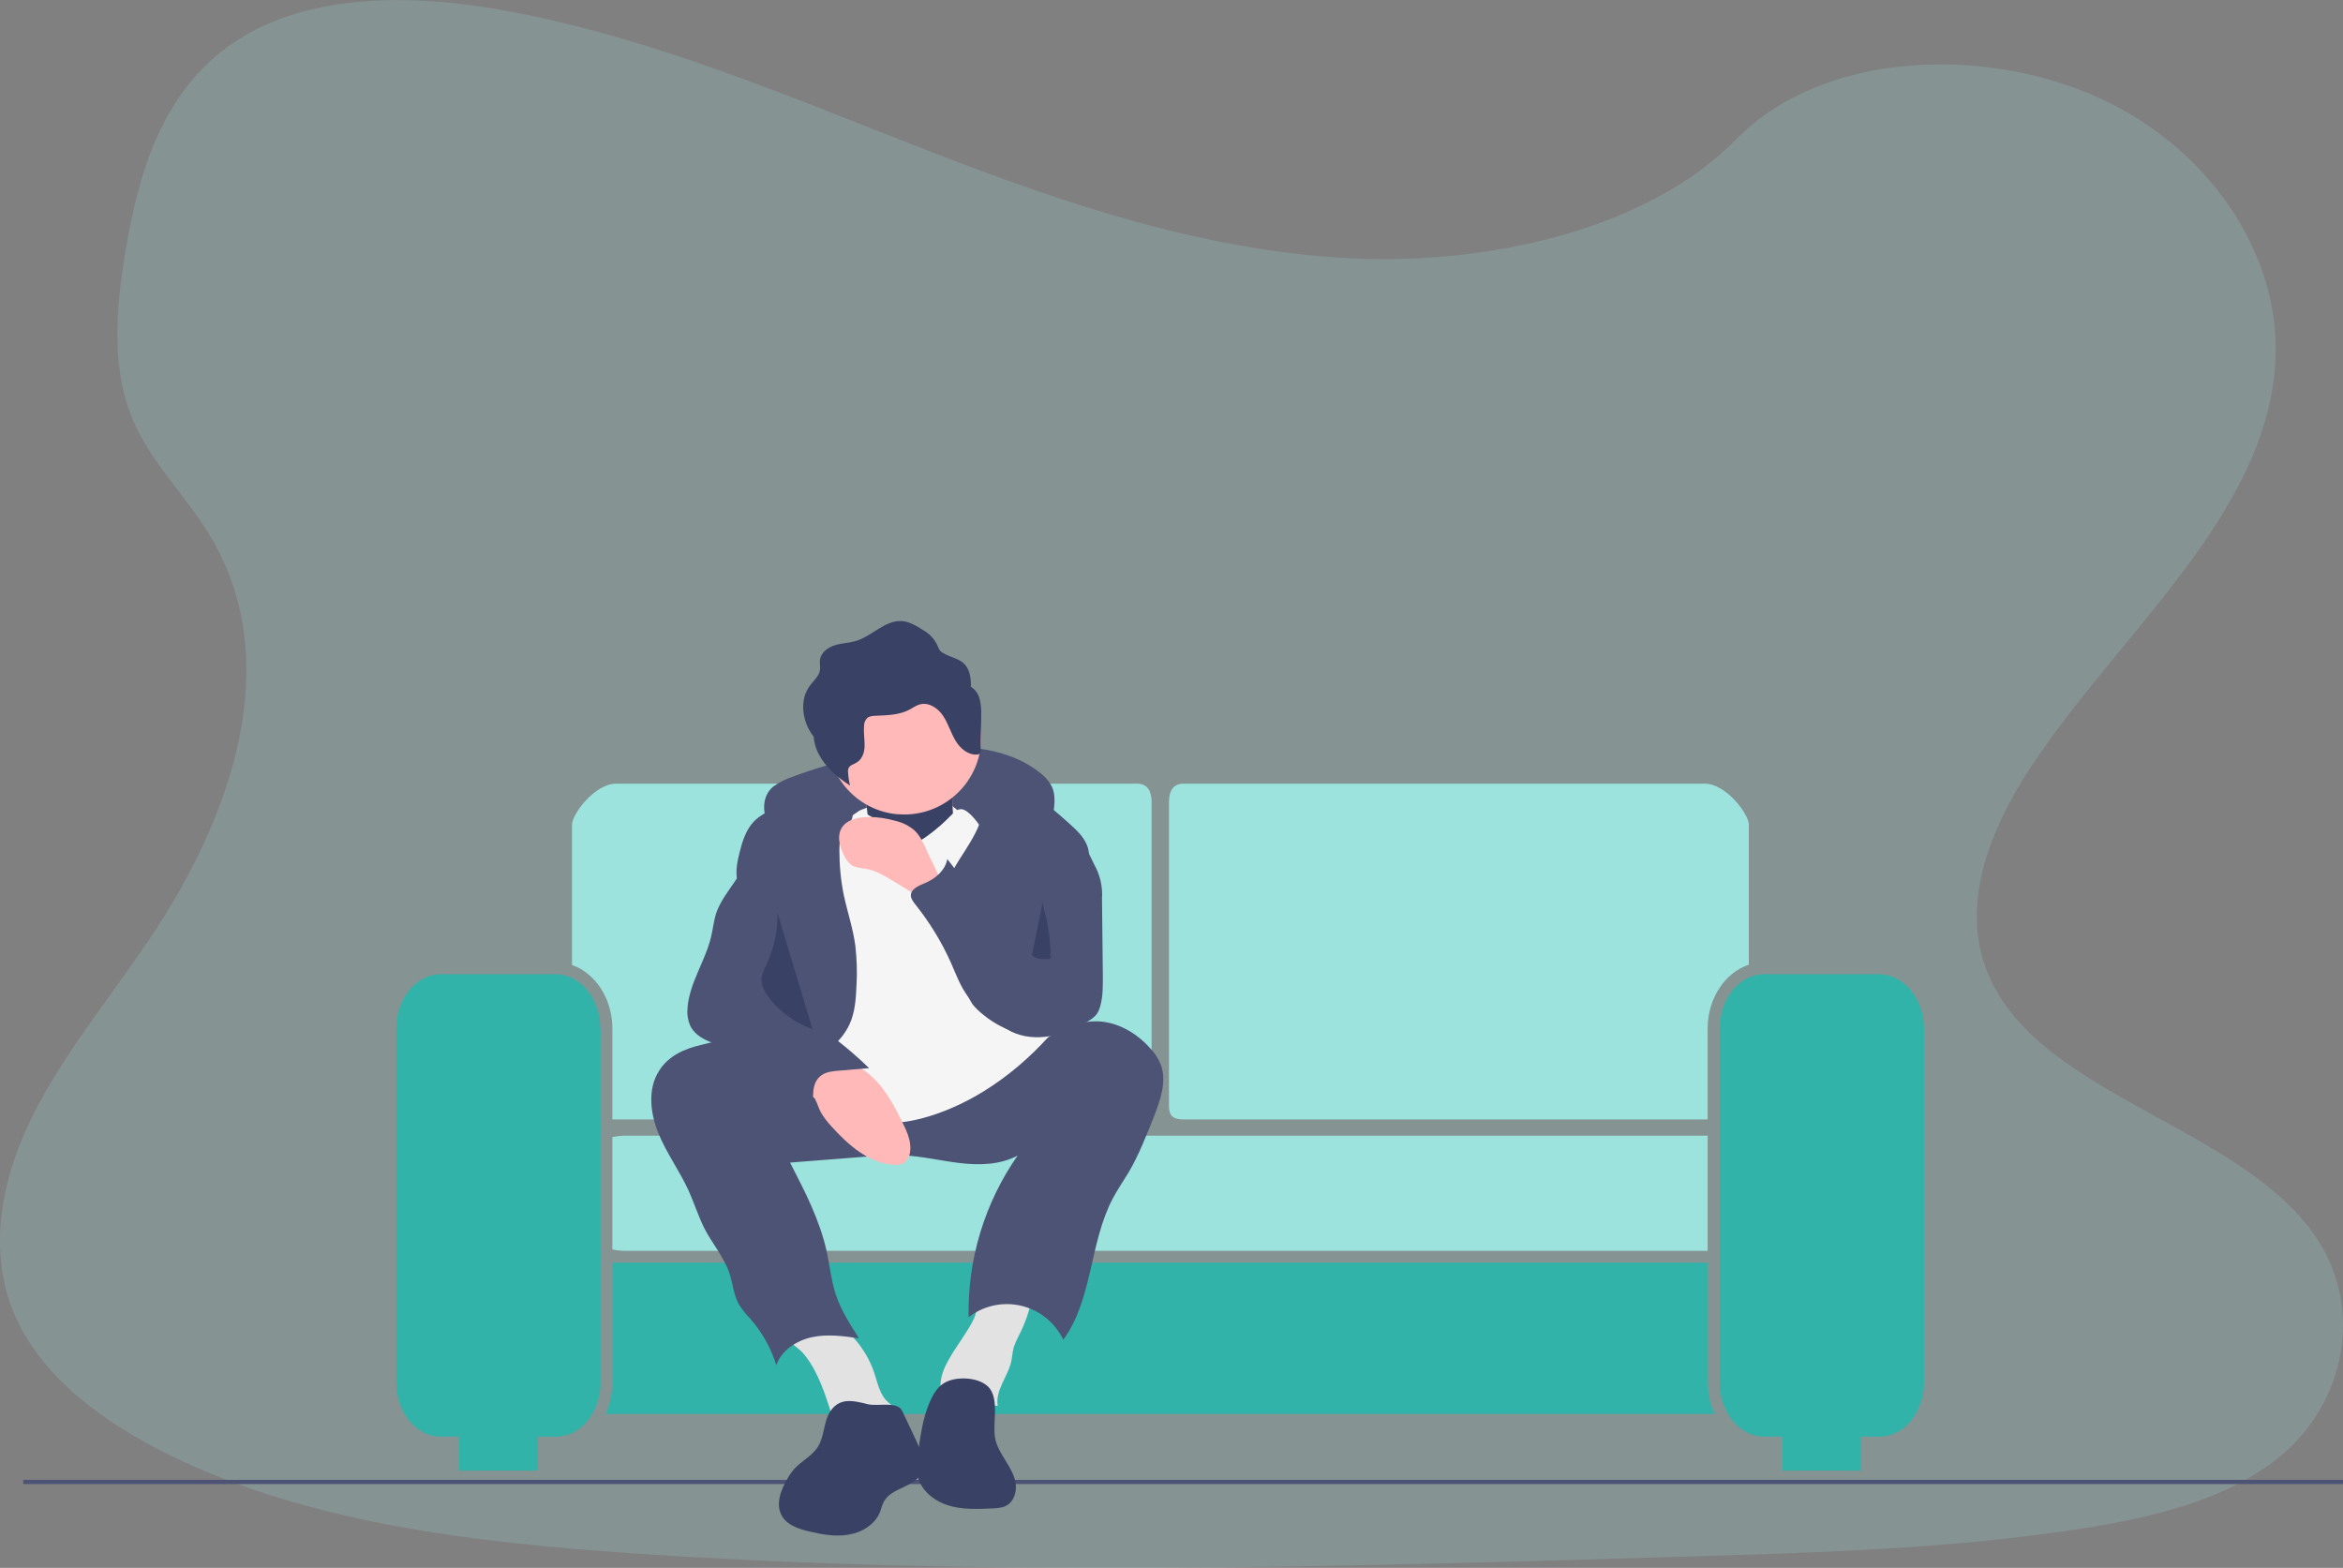 <?xml version="1.0" encoding="utf-8"?>
<!-- Generator: Adobe Illustrator 24.0.1, SVG Export Plug-In . SVG Version: 6.00 Build 0)  -->
<svg version="1.1" id="fe81b68b-c9de-476a-9f58-a3e8b1d65bc7"
	 xmlns="http://www.w3.org/2000/svg" xmlns:xlink="http://www.w3.org/1999/xlink" x="0px" y="0px" viewBox="0 0 836 559.4"
	 style="enable-background:new 0 0 836 559.4;" xml:space="preserve">
<rect x="0" y="0" width="836" height="559.4" fill="#808080" stroke="none"/>
<style type="text/css">
	.st0{opacity:0.2;fill:#9CE3DE;enable-background:new    ;}
	.st1{fill:#4D5375;}
	.st2{fill:none;}
	.st3{fill:#32B3AA;}
	.st4{fill:#9CE3DE;}
	.st5{fill:#3F3D56;}
	.st6{fill:#F2F2F2;}
	.st7{fill:#FFB9B9;}
	.st8{fill:#394165;enable-background:new    ;}
	.st9{fill:#E3E2E3;}
	.st10{fill:#F5F5F5;}
</style>
<path class="st0" d="M485.7,92.3c-53.6-1.9-104.6-19.2-153.4-38.1S235.3,14.3,183,4.3c-33.6-6.5-72.1-7.4-99.2,10.6
	C57.7,32.3,49.3,62.2,44.7,90c-3.4,20.9-5.4,42.9,3.9,62.5c6.5,13.6,18,25,26,38.1c27.7,45.3,8.1,101.2-21.9,145.4
	c-14.1,20.8-30.4,40.6-41.3,62.6C0.5,420.7-4.5,446,5,468.6c9.4,22.4,31.9,39.1,56.2,50.9c49.4,24,107.7,30.8,164.5,34.7
	c125.7,8.6,252.1,4.9,378.2,1.1c46.7-1.4,93.5-2.8,139.4-10c25.5-4,51.8-10.4,70.3-25.7c23.5-19.5,29.3-52.5,13.6-76.9
	c-26.4-41-99.4-51.2-117.8-95.1c-10.2-24.2,0.3-51.2,15-73.6c31.7-48.2,84.7-90.4,87.5-145.5c1.9-37.8-23.6-75.7-63-93.6
	c-41.3-18.8-98.7-16.4-129.2,14.6C588.3,81.6,533.1,93.9,485.7,92.3L485.7,92.3z"/>
<g>
	<path class="st1" d="M8.3,528H836v1.5H8.3V528z"/>
</g>
<g>
	<path class="st2" d="M418.3,401.9c-2.4-0.9-3.8-2.7-4.2-5.5c-0.4,2.8-1.9,4.6-4.2,5.5H418.3z"/>
	<path class="st2" d="M609.3,449.5h-386c-1.7,0-3.3-0.1-4.8-0.4v1.4h390.8V449.5z"/>
	<path class="st3" d="M609.3,450.5H218.5v42.7c0,4.1-0.9,7.9-2.4,11.3h395.7c-1.6-3.4-2.4-7.2-2.4-11.3v-42.7H609.3z"/>
	<path class="st4" d="M218.5,367v32.4h187.2c3.9,0,5.2-1.3,5.2-4.9V286.1c0-3.6-1.3-6.5-5.2-6.5H219.9c-7.8,0-15.8,11-15.8,14.6
		v50.1C212.4,347.2,218.5,356.3,218.5,367z"/>
	<path class="st4" d="M422.3,399.4h187V367c0-10.8,6.2-20,14.7-22.8v-50c0-3.6-8-14.6-15.8-14.6H422.3c-3.9,0-5.2,2.9-5.2,6.5v108.4
		C417.1,398.1,418.5,399.4,422.3,399.4z"/>
	<path class="st4" d="M223.3,405.2c-1.7,0-3.3,0.2-4.8,0.5v40.1c1.5,0.3,3.1,0.5,4.8,0.5h386v-41.1H223.3z"/>
	<path class="st3" d="M214.2,367c0-10.7-7.1-19.4-15.9-19.4h-41c-8.8,0-15.9,8.7-15.9,19.4v126.2c0,10.7,7.1,19.4,15.9,19.4h6.5
		v12.1h28.1v-12.1h6.5c8.8,0,15.9-8.7,15.9-19.4V367H214.2z"/>
	<path class="st3" d="M670.5,347.6h-41c-8.8,0-15.9,8.7-15.9,19.4v126.2c0,10.7,7.1,19.4,15.9,19.4h6.5v12.1h28.1v-12.1h6.5
		c8.8,0,15.9-8.7,15.9-19.4V367C686.4,356.3,679.3,347.6,670.5,347.6z"/>
</g>
<g>
	<rect x="309.5" y="321.2" class="st5" width="11" height="80.3"/>
	<path class="st1" d="M276.1,280.5c2.1-1.5,4.4-2.6,6.8-3.4c15.3-5.7,31.4-9.2,47.7-10.4c14.2-1,29.5,0.2,40.6,9.1
		c1.7,1.3,3.1,2.9,4.1,4.8c1.4,3,1,6.5,0.5,9.8c-0.1,1.3-0.4,2.5-0.9,3.7c-1.5,2.8-5.2,3.8-8.3,3.5c-3.2-0.3-6.2-1.7-9.3-2.3
		c-1.9-0.3-3.9-0.5-5.9-0.6l-19.7-1.1c-12.3-0.7-24.7-1.3-36.7,1.2c-3.7,0.7-7.3,1.9-10.6,3.7c-2.7,1.5-4.6,3.8-7.1,0.9
		C272.7,294.3,270.2,285.1,276.1,280.5z"/>
	<path class="st6" d="M306.7,289.2c0,0,26.5-11.9,36.6,1.8c10.1,13.7-5.5,8.2-5.5,8.2l-17.4,5.5l-19.2-3.7L306.7,289.2z"/>
	<path class="st7" d="M308,280.5c0,0,3.7,17.4,0.9,21.9c-2.7,4.6,15.5,11,15.5,11l17.4-7.3c0,0-4.6-28.3,0-33.8L308,280.5z"/>
	<path class="st8" d="M308,280.5c0,0,3.7,17.4,0.9,21.9c-2.7,4.6,15.5,11,15.5,11l17.4-7.3c0,0-4.6-28.3,0-33.8L308,280.5z"/>
	<path class="st9" d="M290.9,489.4c2.6,5,4.3,10.4,6,15.8c0.1,0.7,0.8,1.2,1.5,1.1h0.1h16.3c2,0,4.7-0.6,4.7-2.7
		c0-1.4-1.5-2.3-2.5-3.2c-3-2.5-3.8-6.7-5-10.4c-2.4-7.2-7-13.4-13.2-17.7c-0.8-0.7-1.8-1.1-2.8-1.4c-1-0.1-2.1-0.1-3.1,0.2
		c-2.9,0.6-13.5,2.5-11.5,6.7c0.9,1.8,4.1,3.6,5.4,5.3C288.4,485,289.8,487.2,290.9,489.4z"/>
	<path class="st9" d="M347.5,470.5c-0.6,1.2-1.2,2.4-1.9,3.5c-2.4,3.9-5.1,7.5-7.3,11.5c-1.4,2.5-2.5,5.2-2.7,8s0.8,5.8,3.1,7.6
		c2.4,1.8,5.6,1.9,8.5,1.5s5.9-1.3,8.8-1c-1-5.6,3.8-10.6,4.9-16.2c0.3-1.6,0.4-3.2,0.8-4.7c0.5-1.4,1.1-2.8,1.8-4.1
		c2.4-4.6,4-9.5,5-14.6c0.1-0.6-14.5-0.7-15.8-0.4C348.5,462.3,349.1,467,347.5,470.5z"/>
	<path class="st1" d="M235.2,382c-4.2,6.5-3.2,15.1-0.3,22.3c2.9,7.1,7.6,13.5,10.8,20.5c2,4.5,3.5,9.2,5.7,13.6
		c2.8,5.4,7,10.2,8.9,16c1.2,3.7,1.5,7.7,3.4,11.1c1.2,1.8,2.5,3.5,4,5c4.2,4.8,7.4,10.5,9.3,16.6c1.8-5.3,7.2-8.8,12.7-10
		s11.2-0.4,16.8,0.4c-3.1-4.8-6.2-9.7-8.1-15.1c-1.8-5.2-2.3-10.8-3.5-16.2c-2.5-11.1-7.8-21.3-13-31.4l26.9-2.1
		c4.4-0.4,8.8-0.6,13.2-0.5c6.9,0.3,13.8,2,20.7,2.8c6.9,0.8,14.2,0.6,20.4-2.7c-11.8,16.9-17.9,37.1-17.5,57.7
		c9.7-7.6,23.8-5.8,31.3,4c1,1.2,1.8,2.6,2.5,4c10.5-14.4,9.3-34.5,17.6-50.3c1.7-3.2,3.8-6.3,5.7-9.4c3.7-6.3,6.3-13.1,9-19.8
		c2.3-6,4.7-12.6,2.5-18.6c-0.9-2.3-2.3-4.4-4-6.1c-4.8-5.3-11.5-9.2-18.7-9.4c-11-0.3-20.1,7.9-29.8,13.2
		c-11.4,6.2-24.7,8.7-37.6,7.8c-13.3-0.9-25.9-5.3-38.6-9.1c-6.3-2-12.8-3.7-19.3-5c-5.4-1-10.6,0.1-15.9,1.5
		C244.4,374.1,238.5,376.7,235.2,382z"/>
	<path class="st7" d="M350.1,263.2c0,15.1-12.3,27.4-27.4,27.4c-1.6,0-3.3-0.1-4.9-0.4c-14.9-2.7-24.8-17-22.1-31.9
		c2.7-14.9,17-24.8,31.9-22.1C340.6,238.5,350.1,249.9,350.1,263.2L350.1,263.2z"/>
	<path class="st10" d="M306.7,289.2c0,0,5,2.3,6.9,4.1c1.8,1.8,7.3,11.9,16.5,5.5c9.1-6.4,10.1-10.1,12.8-10.1s6.4,5.5,6.4,5.5
		l25.1,75.4c-6.8,7.6-14.6,14.3-23.3,19.7c-14.6,9.1-32,13.7-40.2,10.1s-23.8-6.4-26.5-13.7c-2.7-7.3-7.3-29.3-7.3-29.3l12.8-55.8
		L306.7,289.2z"/>
	<path class="st1" d="M303.1,365.5c2-4.3,2.3-9.2,2.5-13.9c0.3-4.7,0.1-9.4-0.4-14.1c-0.8-6.1-2.8-12-4.1-18
		c-1.1-5.3-1.6-10.7-1.6-16.1c0-2.5,0.2-5.1,1.5-7.1c0.9-1.4,2.4-2.6,3-4.2c1.1-3.2-1.7-6.5-4.8-7.8c-3.7-1.6-7.9-1.5-11.8-0.5
		s-7.5,2.8-11.1,4.6c-2.6,1.3-5.3,2.6-7.3,4.7c-2.8,2.9-4.1,7-5.1,11c-0.8,3.2-1.5,6.5-0.9,9.7c1,5.2,5.2,9.1,7.5,13.9
		c2.6,5.6,2.5,12.1,1.4,18.1c-1,6.1-2.9,12-3.5,18.1s0.3,12.7,4.2,17.6c1.6,2,5.8,6.6,8.7,6.1c2.3-0.4,5.5-5.4,7.3-6.9
		C293.9,376,300.1,372,303.1,365.5z"/>
	<path class="st1" d="M351,286.2c0.1,5.1-2.2,9.9-4.8,14.3s-5.7,8.5-7.7,13.2c-2.4,5.9-2.9,12.4-1.4,18.6c0.6,2.1,1.2,4.2,2,6.2
		l5,13.7c0.7,2.2,1.7,4.2,2.9,6.1c1.1,1.4,2.5,2.7,3.9,3.8c3.8,3.1,8.2,5.4,12.9,6.7c4.7,1.2,9.9,1.2,14.3-0.8
		c0.5-18.6,3.5-37.1,8.9-54.9c1-3.3,2.1-6.8,1.3-10.1c-0.9-3.8-3.9-6.6-6.7-9.1c-8.8-7.9-18.4-16.1-30.1-17.2
		C344.7,276.1,351,282.6,351,286.2z"/>
	<path class="st7" d="M291,392.5c0.7,1.4,1.1,2.8,1.8,4.2c1,1.8,2.3,3.5,3.7,5c6.1,6.8,13.6,13.5,22.7,13.9c0.9,0.1,1.8,0,2.7-0.3
		c1.6-0.7,2.5-2.4,2.8-4.1c0.6-3.5-0.9-7.1-2.5-10.3c-3.4-7-7.2-14.2-13.6-18.8c-6.3-4.5-14.6-5.6-21.9-3.3c-3.3,1-8.8,2.8-4.4,5.8
		C285.7,387,289.1,388.8,291,392.5z"/>
	<path class="st7" d="M330.5,303.1c-1.1-2.5-2.3-5.1-4.3-6.9c-1.9-1.6-4.1-2.7-6.6-3.3c-3.1-0.9-6.4-1.4-9.6-1.4
		c-3.9,0-8.4,1-10,4.5c-1.3,2.8-0.3,6.1,1,8.9c0.6,1.4,1.5,2.7,2.7,3.7c1.7,1.1,3.8,1.1,5.8,1.5c3.1,0.6,5.9,2.3,8.6,3.9l6.8,4.1
		l11.6,7c-0.3-0.2-0.2-8.2-0.6-9.5C334.8,311.3,332.2,307.1,330.5,303.1z"/>
	<path class="st8" d="M296.5,503.2c-2.7,3.7-2.2,9-4.6,12.9c-2.1,3.4-6,5.2-8.7,8.2c-0.8,1-1.6,2.1-2.2,3.2c-2.4,4.1-4.4,9.3-2,13.4
		c1.9,3.3,6,4.6,9.7,5.5c4.7,1.1,9.6,2,14.3,1.1c4.7-0.8,9.4-3.7,11.1-8.3c0.3-1.1,0.7-2.2,1.2-3.3c2.6-5.1,10.6-5.1,13.3-10.1
		c1.8-3.5,0.1-7.8-1.5-11.4l-5.2-11c-1.7-3.6-8.7-1.5-12.3-2.4C304.8,499.8,299.9,498.5,296.5,503.2z"/>
	<path class="st8" d="M336.5,493.7c-2.2,1.5-3.6,3.9-4.7,6.4c-2.6,5.9-3.4,12.4-4.3,18.7c-0.3,2.6-0.7,5.2-0.1,7.7
		c1.1,5.2,5.8,9,10.9,10.6s10.5,1.3,15.8,1.1c1.7-0.1,3.5-0.2,5-1c2.7-1.5,3.7-4.9,3.3-7.9s-2.1-5.7-3.7-8.3s-3.3-5.3-3.7-8.3
		c-0.8-5.1,1.4-12.5-1.7-17.1C350.1,491.1,340.6,490.8,336.5,493.7z"/>
	<path class="st8" d="M349.4,248.9c-0.5-1.6-1.6-3-3-3.9c0.1-1.8-0.1-3.5-0.6-5.2c-1.7-4.9-5.6-4.6-9.3-6.8
		c-1.6-0.9-1.5-1.8-2.3-3.3c-1.1-2-2.7-3.7-4.7-4.8c-2.4-1.5-4.9-3.1-7.7-3.3c-5.9-0.4-10.5,5.2-16.1,7c-2.5,0.8-5.2,0.8-7.7,1.6
		c-2.5,0.7-5,2.5-5.4,5.1c-0.2,1.2,0.1,2.4,0,3.6c-0.3,2.4-2.4,4-3.8,6c-3.1,4.3-2.7,10.4-0.3,15.1c0.5,1,1.1,1.9,1.8,2.8
		c0.2,2.2,0.8,4.4,1.9,6.4c2.5,4.7,6.7,8.2,11.1,11.1c-0.4-1.6-0.6-3.1-0.7-4.7c-0.1-0.5,0-1.1,0.2-1.6c0.5-1,1.8-1.3,2.8-1.9
		c2.1-1.2,2.9-3.8,2.9-6.1s-0.4-4.7-0.2-7.1c0-1.1,0.5-2.1,1.3-2.9c0.8-0.4,1.6-0.6,2.5-0.6c4.2-0.2,8.6-0.2,12.4-2.2
		c1.3-0.7,2.5-1.6,3.8-1.9c3.2-0.8,6.4,1.4,8.2,4.1c1.8,2.7,2.7,5.9,4.4,8.8s4.6,5.3,7.8,5c0.4,0,0.7-0.2,1-0.4
		c0.1-0.3,0.2-0.5,0.2-0.8l0.2-12.4C350.2,253.1,350,250.9,349.4,248.9z"/>
	<path class="st1" d="M262.6,313.9c-2.6,3.9-5.6,7.6-7.1,12c-0.8,2.6-1.1,5.4-1.7,8c-2,8.9-7.9,16.8-8.5,25.9c-0.2,2,0.1,4.1,0.9,6
		c1.7,3.7,5.7,5.6,9.6,6.8c3.9,1.2,8,2.1,11.1,4.7c1.5,1.5,3,3.1,4.2,4.9c5,6.2,11.8,10.9,19.4,13.3c-0.6-4.2-0.9-9.2,2.4-11.7
		c1.8-1.4,4.2-1.6,6.5-1.8l10.7-0.9c-7.1-6.9-15-13.1-23.5-18.3c-3-1.8-6.2-3.8-7.5-7c-0.8-2-0.8-4.3-0.9-6.4
		c-0.1-8-0.7-15.9-2-23.8c-0.9-5.5-2-10.9-3.4-16.2c-0.4-1.5-2.6-8.3-5.3-6.7c-0.6,0.4-1.2,4.7-1.6,5.6
		C265,310.2,263.9,312.1,262.6,313.9z"/>
	<path class="st1" d="M386,299.3l4.4,9.1c2.1,3.7,3.1,8,2.8,12.3l0.3,27.3c0,3.6,0.1,7.3-0.9,10.9c-0.3,1.2-0.8,2.3-1.5,3.2
		c-0.7,0.8-1.6,1.5-2.6,2.1c-8.3,5.2-19,8.1-27.8,3.8c-2-1.1-3.9-2.3-5.7-3.7c-3.5-2.6-7-5.2-9.6-8.7c-2.7-3.6-4.3-8-6.1-12.1
		c-3.3-7.4-7.6-14.4-12.7-20.8c-0.7-0.9-1.5-1.9-1.6-3.1c-0.1-2.4,2.8-3.6,5-4.5c3.8-1.6,7.3-4.6,8-8.6c8,10.5,16.9,21.7,29.6,25.5
		c0.6,0.4,1.4,0.2,1.8-0.4c0.1-0.2,0.2-0.5,0.2-0.7c0.7-3,1-6.1,1.5-9.2c1-5.6,2.8-10.9,5.5-15.9C378,303.1,382.9,292.9,386,299.3z"
		/>
	<path class="st8" d="M277.4,325.7c0.1,6.5-1.3,12.9-4,18.7c-0.7,1.3-1.2,2.7-1.6,4.1c-0.5,3.1,1.3,6,3.3,8.4
		c3.9,4.7,9.1,8.2,14.8,10.3"/>
	<path class="st8" d="M372.4,320.2c-0.6,1.7-0.1,3.6,0.4,5.4c1.4,5.2,2.1,10.5,2,15.9c0.1,0.3-0.1,0.6-0.4,0.7c-0.1,0-0.2,0-0.2,0
		c-2.1,0.1-4.5,0.1-6-1.4"/>
</g>
</svg>
